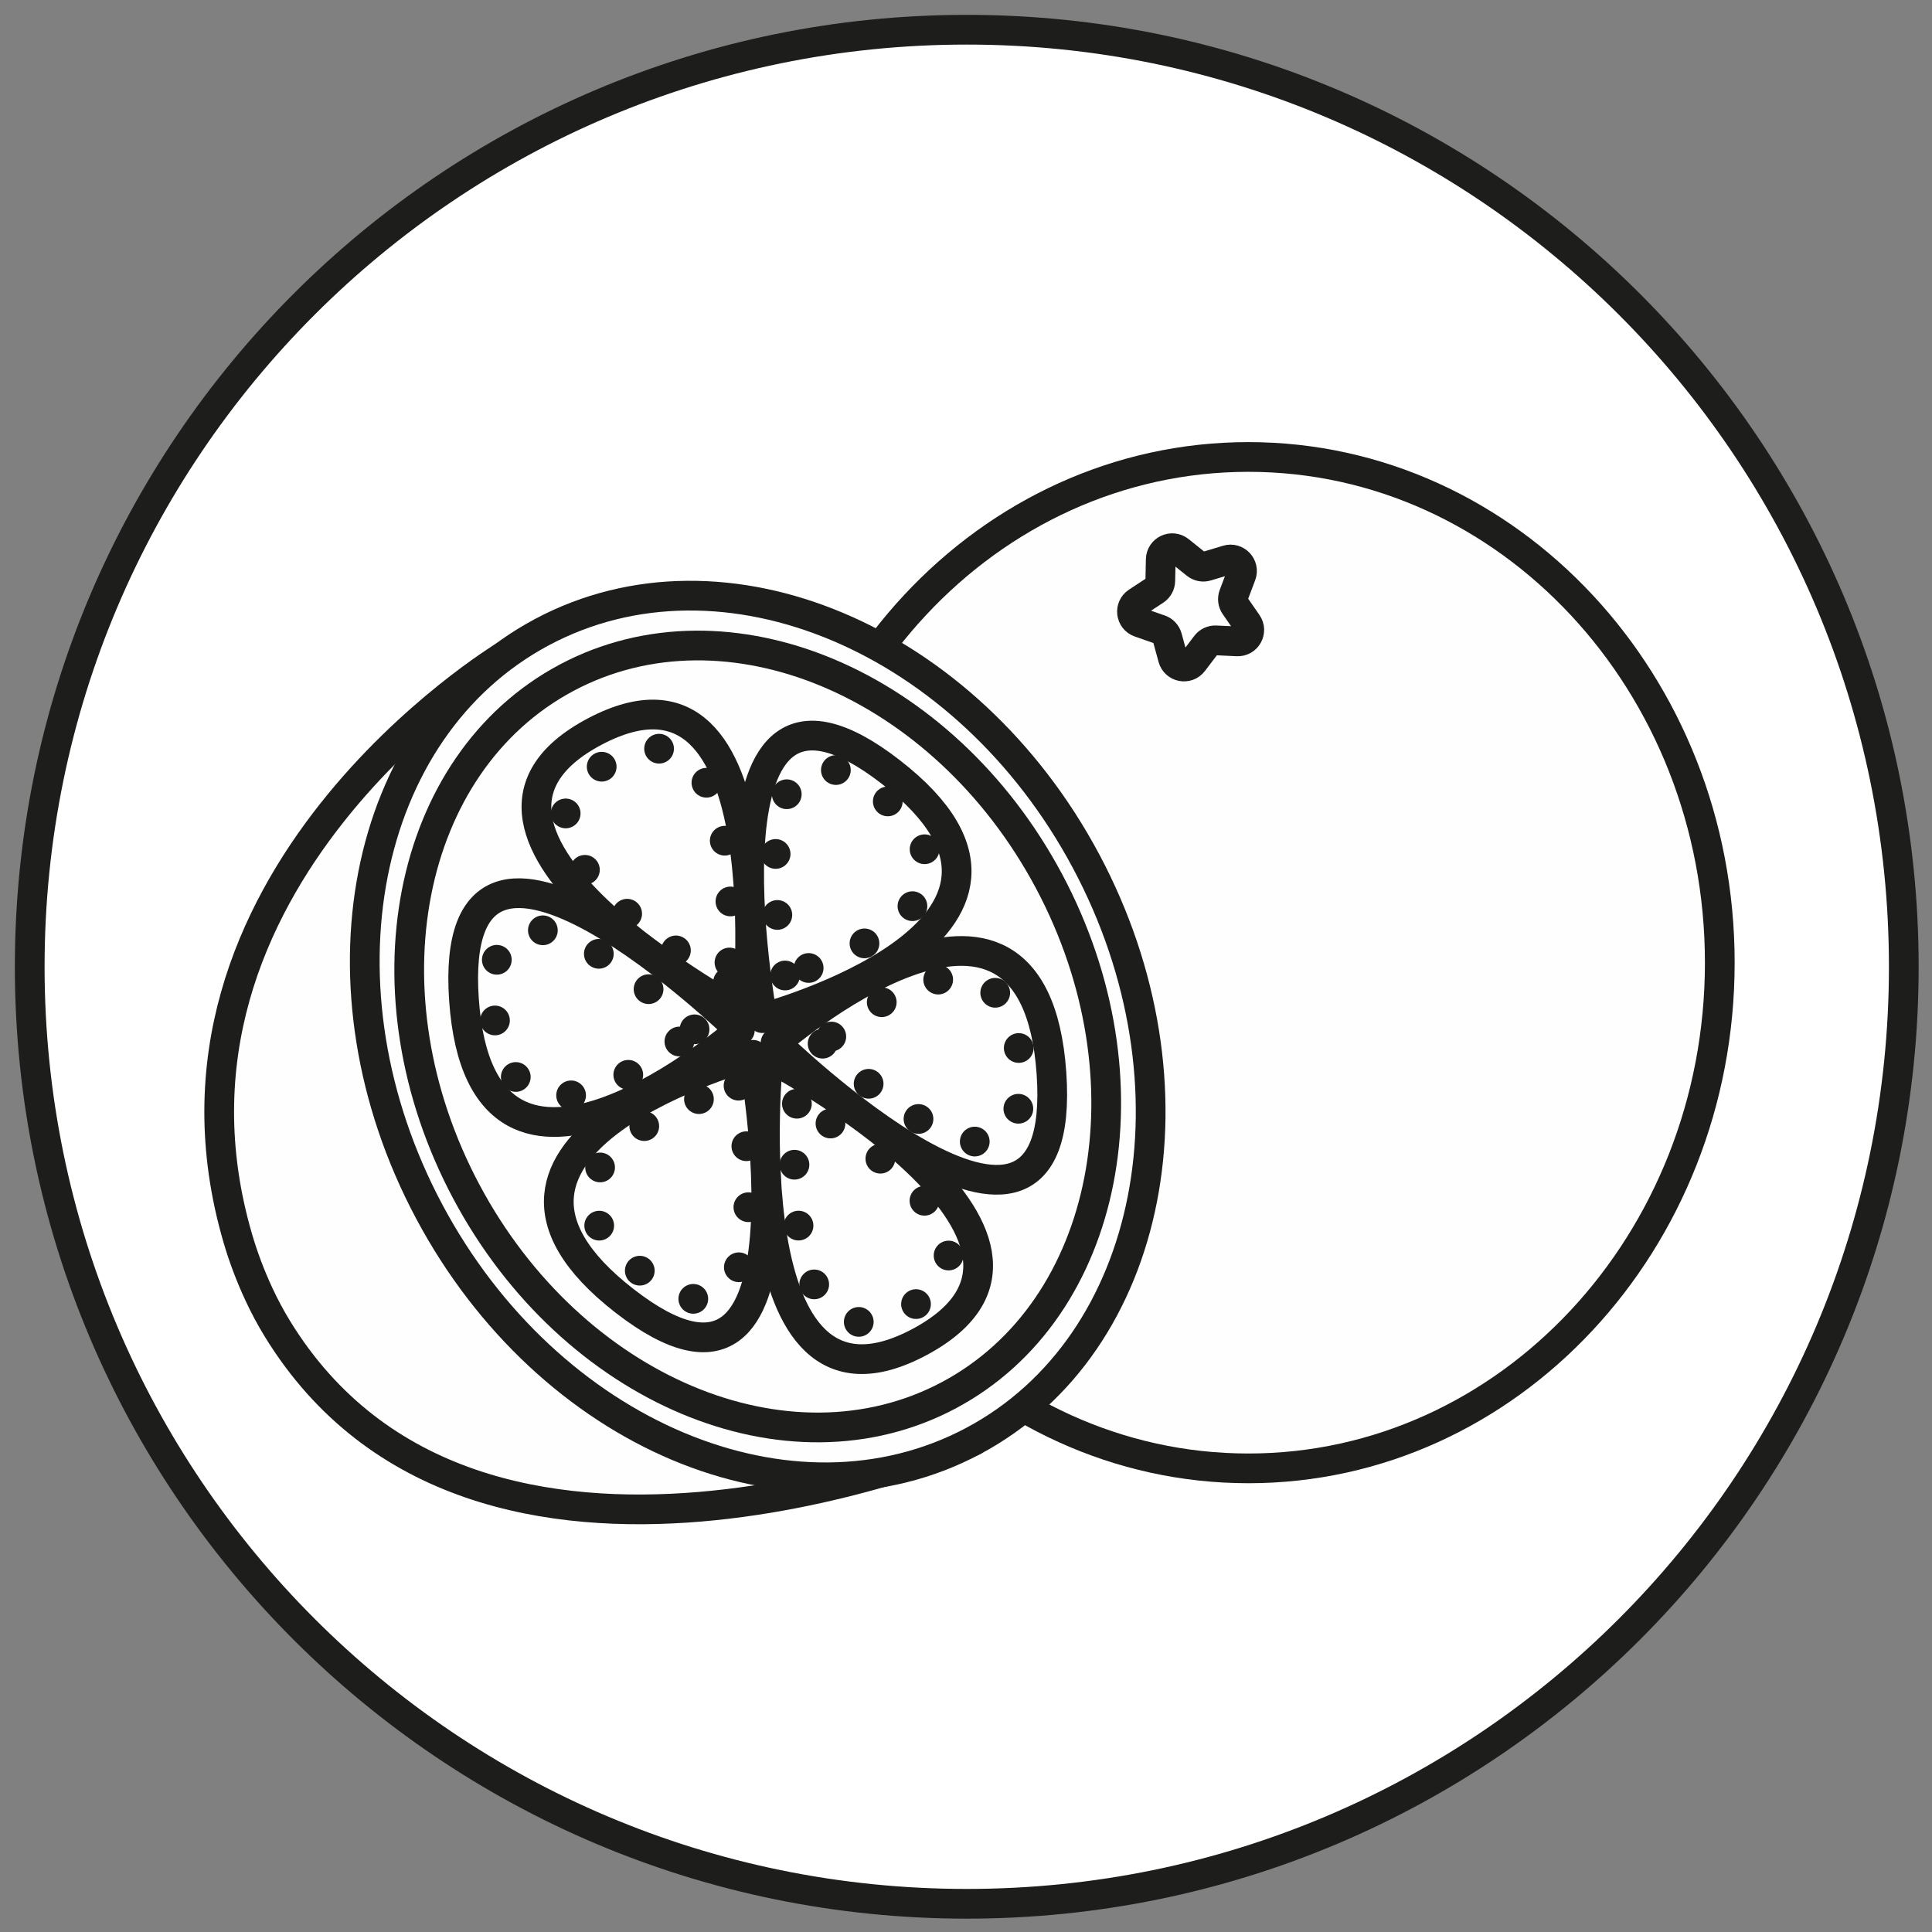 <?xml version="1.0" encoding="UTF-8"?>
<svg width="130px" height="130px" viewBox="0 0 130 130" version="1.1" xmlns="http://www.w3.org/2000/svg" xmlns:xlink="http://www.w3.org/1999/xlink">
    <rect x="0" y="0" width="130" height="130" fill="#808080" stroke="none"/>
    <title>orange</title>
    <g id="orange" stroke="none" stroke-width="1" fill="none" fill-rule="evenodd">
        <g id="Group-72" transform="translate(2, 2)">
            <path d="M126.102,63.051 C126.102,28.229 97.873,0 63.051,0 C28.229,0 -0,28.229 -0,63.051 C-0,97.873 28.229,126.102 63.051,126.102 C97.873,126.102 126.102,97.873 126.102,63.051 Z" id="Stroke-70" stroke="#1D1D1B" stroke-width="2" fill="#FFFFFF"></path>
            <g id="Group-69" transform="translate(12, 28.102)">
                <path d="M101.721,34.673 C101.721,53.466 87.519,68.701 70.001,68.701 C52.482,68.701 38.281,53.466 38.281,34.673 C38.281,15.88 52.482,0.646 70.001,0.646 C87.519,0.646 101.721,15.88 101.721,34.673" id="Fill-1" fill="#FEFEFE"></path>
                <path d="M101.721,34.673 C101.721,53.466 87.519,68.701 70.001,68.701 C52.482,68.701 38.281,53.466 38.281,34.673 C38.281,15.88 52.482,0.646 70.001,0.646 C87.519,0.646 101.721,15.88 101.721,34.673 Z" id="Stroke-3" stroke="#1D1D1B" stroke-width="2" stroke-linecap="round" stroke-linejoin="round"></path>
                <g id="Group-8" transform="translate(0, 14)">
                    <path d="M19.95,0.029 C19.95,0.029 -5.05,15.131 2.004,39.23 C2.372,40.487 2.846,41.751 3.437,43.017 C3.813,43.821 4.22,44.58 4.656,45.291 C18.053,67.187 51.492,52.855 51.492,52.855" id="Fill-5" fill="#FEFEFE"></path>
                    <path d="M19.95,0.029 C19.95,0.029 -5.05,15.131 2.004,39.23 C2.372,40.487 2.846,41.751 3.437,43.017 C3.813,43.821 4.22,44.58 4.656,45.291 C18.053,67.187 51.492,52.855 51.492,52.855" id="Stroke-7" stroke="#1D1D1B" stroke-width="2" stroke-linecap="round" stroke-linejoin="round"></path>
                </g>
                <path d="M59.087,27.859 C67.099,42.889 63.699,60.349 51.492,66.855 C39.285,73.362 22.894,66.452 14.883,51.422 C6.87,36.391 10.271,18.933 22.479,12.426 C34.685,5.92 51.075,12.829 59.087,27.859" id="Fill-9" fill="#FEFEFE"></path>
                <path d="M59.087,27.859 C67.099,42.889 63.699,60.349 51.492,66.855 C39.285,73.362 22.894,66.452 14.883,51.422 C6.87,36.391 10.271,18.933 22.479,12.426 C34.685,5.92 51.075,12.829 59.087,27.859 Z" id="Stroke-11" stroke="#1D1D1B" stroke-width="2" stroke-linecap="round" stroke-linejoin="round"></path>
                <path d="M56.587,29.192 C63.692,42.521 60.677,58.006 49.851,63.777 C39.025,69.547 24.487,63.42 17.383,50.089 C10.277,36.759 13.293,21.275 24.119,15.504 C34.945,9.734 49.482,15.861 56.587,29.192" id="Fill-13" fill="#FEFEFE"></path>
                <path d="M56.587,29.192 C63.692,42.521 60.677,58.006 49.851,63.777 C39.025,69.547 24.487,63.42 17.383,50.089 C10.277,36.759 13.293,21.275 24.119,15.504 C34.945,9.734 49.482,15.861 56.587,29.192 Z" id="Stroke-15" stroke="#1D1D1B" stroke-width="2" stroke-linecap="round" stroke-linejoin="round"></path>
                <path d="M36.239,38.281 C36.239,38.281 13.087,25.942 26.025,19.119 C38.963,12.296 36.239,38.281 36.239,38.281" id="Fill-17" fill="#FEFEFE"></path>
                <path d="M36.239,38.281 C36.239,38.281 13.087,25.942 26.025,19.119 C38.963,12.296 36.239,38.281 36.239,38.281 Z" id="Stroke-19" stroke="#1D1D1B" stroke-width="2" stroke-linecap="round" stroke-linejoin="round"></path>
                <path d="M34.986,35.992 C34.986,35.992 17.053,26.434 27.074,21.151 C37.096,15.866 34.986,35.992 34.986,35.992" id="Fill-21" fill="#FEFEFE"></path>
                <path d="M34.986,35.992 C34.986,35.992 17.053,26.434 27.074,21.151 C37.096,15.866 34.986,35.992 34.986,35.992 Z" id="Stroke-23" stroke="#1D1D1B" stroke-width="2" stroke-linecap="round" stroke-linejoin="round" stroke-dasharray="0,4.109"></path>
                <path d="M37.303,38.406 C37.303,38.406 32.298,11.249 45.946,21.849 C59.595,32.45 37.303,38.406 37.303,38.406" id="Fill-25" fill="#FEFEFE"></path>
                <path d="M37.303,38.406 C37.303,38.406 32.298,11.249 45.946,21.849 C59.595,32.45 37.303,38.406 37.303,38.406 Z" id="Stroke-27" stroke="#1D1D1B" stroke-width="2" stroke-linecap="round" stroke-linejoin="round"></path>
                <path d="M38.826,35.537 C38.826,35.537 35.147,15.576 45.179,23.367 C55.21,31.159 38.826,35.537 38.826,35.537" id="Fill-29" fill="#FEFEFE"></path>
                <path d="M38.826,35.537 C38.826,35.537 35.147,15.576 45.179,23.367 C55.21,31.159 38.826,35.537 38.826,35.537 Z" id="Stroke-31" stroke="#1D1D1B" stroke-width="2" stroke-linecap="round" stroke-linejoin="round" stroke-dasharray="0,4.109"></path>
                <path d="M35.783,39.217 C35.783,39.217 16.027,19.922 17.219,37.162 C18.411,54.404 35.783,39.217 35.783,39.217" id="Fill-33" fill="#FEFEFE"></path>
                <path d="M35.783,39.217 C35.783,39.217 16.027,19.922 17.219,37.162 C18.411,54.404 35.783,39.217 35.783,39.217 Z" id="Stroke-35" stroke="#1D1D1B" stroke-width="2" stroke-linecap="round" stroke-linejoin="round"></path>
                <path d="M32.735,39.159 C32.735,39.159 18.348,25.109 19.216,37.662 C20.085,50.218 32.735,39.159 32.735,39.159" id="Fill-37" fill="#FEFEFE"></path>
                <path d="M32.735,39.159 C32.735,39.159 18.348,25.109 19.216,37.662 C20.085,50.218 32.735,39.159 32.735,39.159 Z" id="Stroke-39" stroke="#1D1D1B" stroke-width="2" stroke-linecap="round" stroke-linejoin="round" stroke-dasharray="0,4.109"></path>
                <path d="M37.698,41.018 C37.698,41.018 35.035,67.117 47.912,60.179 C60.789,53.241 37.698,41.018 37.698,41.018" id="Fill-41" fill="#FEFEFE"></path>
                <path d="M37.698,41.018 C37.698,41.018 35.035,67.117 47.912,60.179 C60.789,53.241 37.698,41.018 37.698,41.018 Z" id="Stroke-43" stroke="#1D1D1B" stroke-width="2" stroke-linecap="round" stroke-linejoin="round"></path>
                <path d="M39.621,44.165 C39.621,44.165 37.695,63.038 47.007,58.021 C56.319,53.004 39.621,44.165 39.621,44.165" id="Fill-45" fill="#FEFEFE"></path>
                <path d="M39.621,44.165 C39.621,44.165 37.695,63.038 47.007,58.021 C56.319,53.004 39.621,44.165 39.621,44.165 Z" id="Stroke-47" stroke="#1D1D1B" stroke-width="2" stroke-linecap="round" stroke-linejoin="round" stroke-dasharray="0,4.109"></path>
                <path d="M38.187,40.065 C38.187,40.065 57.943,59.36 56.751,42.119 C55.558,24.879 38.187,40.065 38.187,40.065" id="Fill-49" fill="#FEFEFE"></path>
                <path d="M38.187,40.065 C38.187,40.065 57.943,59.36 56.751,42.119 C55.558,24.879 38.187,40.065 38.187,40.065 Z" id="Stroke-51" stroke="#1D1D1B" stroke-width="2" stroke-linecap="round" stroke-linejoin="round"></path>
                <path d="M41.353,40.124 C41.353,40.124 55.532,53.972 54.677,41.598 C53.82,29.225 41.353,40.124 41.353,40.124" id="Fill-53" fill="#FEFEFE"></path>
                <path d="M41.353,40.124 C41.353,40.124 55.532,53.972 54.677,41.598 C53.82,29.225 41.353,40.124 41.353,40.124 Z" id="Stroke-55" stroke="#1D1D1B" stroke-width="2" stroke-linecap="round" stroke-linejoin="round" stroke-dasharray="0,4.109"></path>
                <path d="M36.667,40.874 C36.667,40.874 41.671,68.031 28.024,57.431 C14.375,46.83 36.667,40.874 36.667,40.874" id="Fill-57" fill="#FEFEFE"></path>
                <path d="M36.667,40.874 C36.667,40.874 41.671,68.031 28.024,57.431 C14.375,46.83 36.667,40.874 36.667,40.874 Z" id="Stroke-59" stroke="#1D1D1B" stroke-width="2" stroke-linecap="round" stroke-linejoin="round"></path>
                <path d="M35.696,42.95 C35.696,42.95 39.484,63.505 29.154,55.483 C18.824,47.458 35.696,42.95 35.696,42.95" id="Fill-61" fill="#FEFEFE"></path>
                <path d="M35.696,42.95 C35.696,42.95 39.484,63.505 29.154,55.483 C18.824,47.458 35.696,42.95 35.696,42.95 Z" id="Stroke-63" stroke="#1D1D1B" stroke-width="2" stroke-linecap="round" stroke-linejoin="round" stroke-dasharray="0,4.109"></path>
                <path d="M69.252,13.055 L67.807,12.987 C67.554,12.975 67.311,13.089 67.157,13.291 L66.281,14.442 C65.895,14.951 65.092,14.796 64.923,14.179 L64.542,12.784 C64.475,12.539 64.291,12.343 64.051,12.259 L62.686,11.783 C62.082,11.572 61.982,10.76 62.516,10.409 L63.725,9.615 C63.938,9.475 64.067,9.241 64.073,8.987 L64.104,7.541 C64.118,6.901 64.859,6.555 65.358,6.955 L66.487,7.86 C66.685,8.018 66.949,8.07 67.192,7.996 L68.577,7.579 C69.189,7.394 69.747,7.993 69.521,8.591 L69.01,9.944 C68.92,10.181 68.953,10.448 69.098,10.656 L69.922,11.845 C70.287,12.37 69.891,13.085 69.252,13.055" id="Fill-65" fill="#FEFEFE"></path>
                <path d="M69.252,13.055 L67.807,12.987 C67.554,12.975 67.311,13.089 67.157,13.291 L66.281,14.442 C65.895,14.951 65.092,14.796 64.923,14.179 L64.542,12.784 C64.475,12.539 64.291,12.343 64.051,12.259 L62.686,11.783 C62.082,11.572 61.982,10.76 62.516,10.409 L63.725,9.615 C63.938,9.475 64.067,9.241 64.073,8.987 L64.104,7.541 C64.118,6.901 64.859,6.555 65.358,6.955 L66.487,7.86 C66.685,8.018 66.949,8.07 67.192,7.996 L68.577,7.579 C69.189,7.394 69.747,7.993 69.521,8.591 L69.01,9.944 C68.92,10.181 68.953,10.448 69.098,10.656 L69.922,11.845 C70.287,12.37 69.891,13.085 69.252,13.055 Z" id="Stroke-67" stroke="#1D1D1B" stroke-width="2"></path>
            </g>
        </g>
    </g>
</svg>